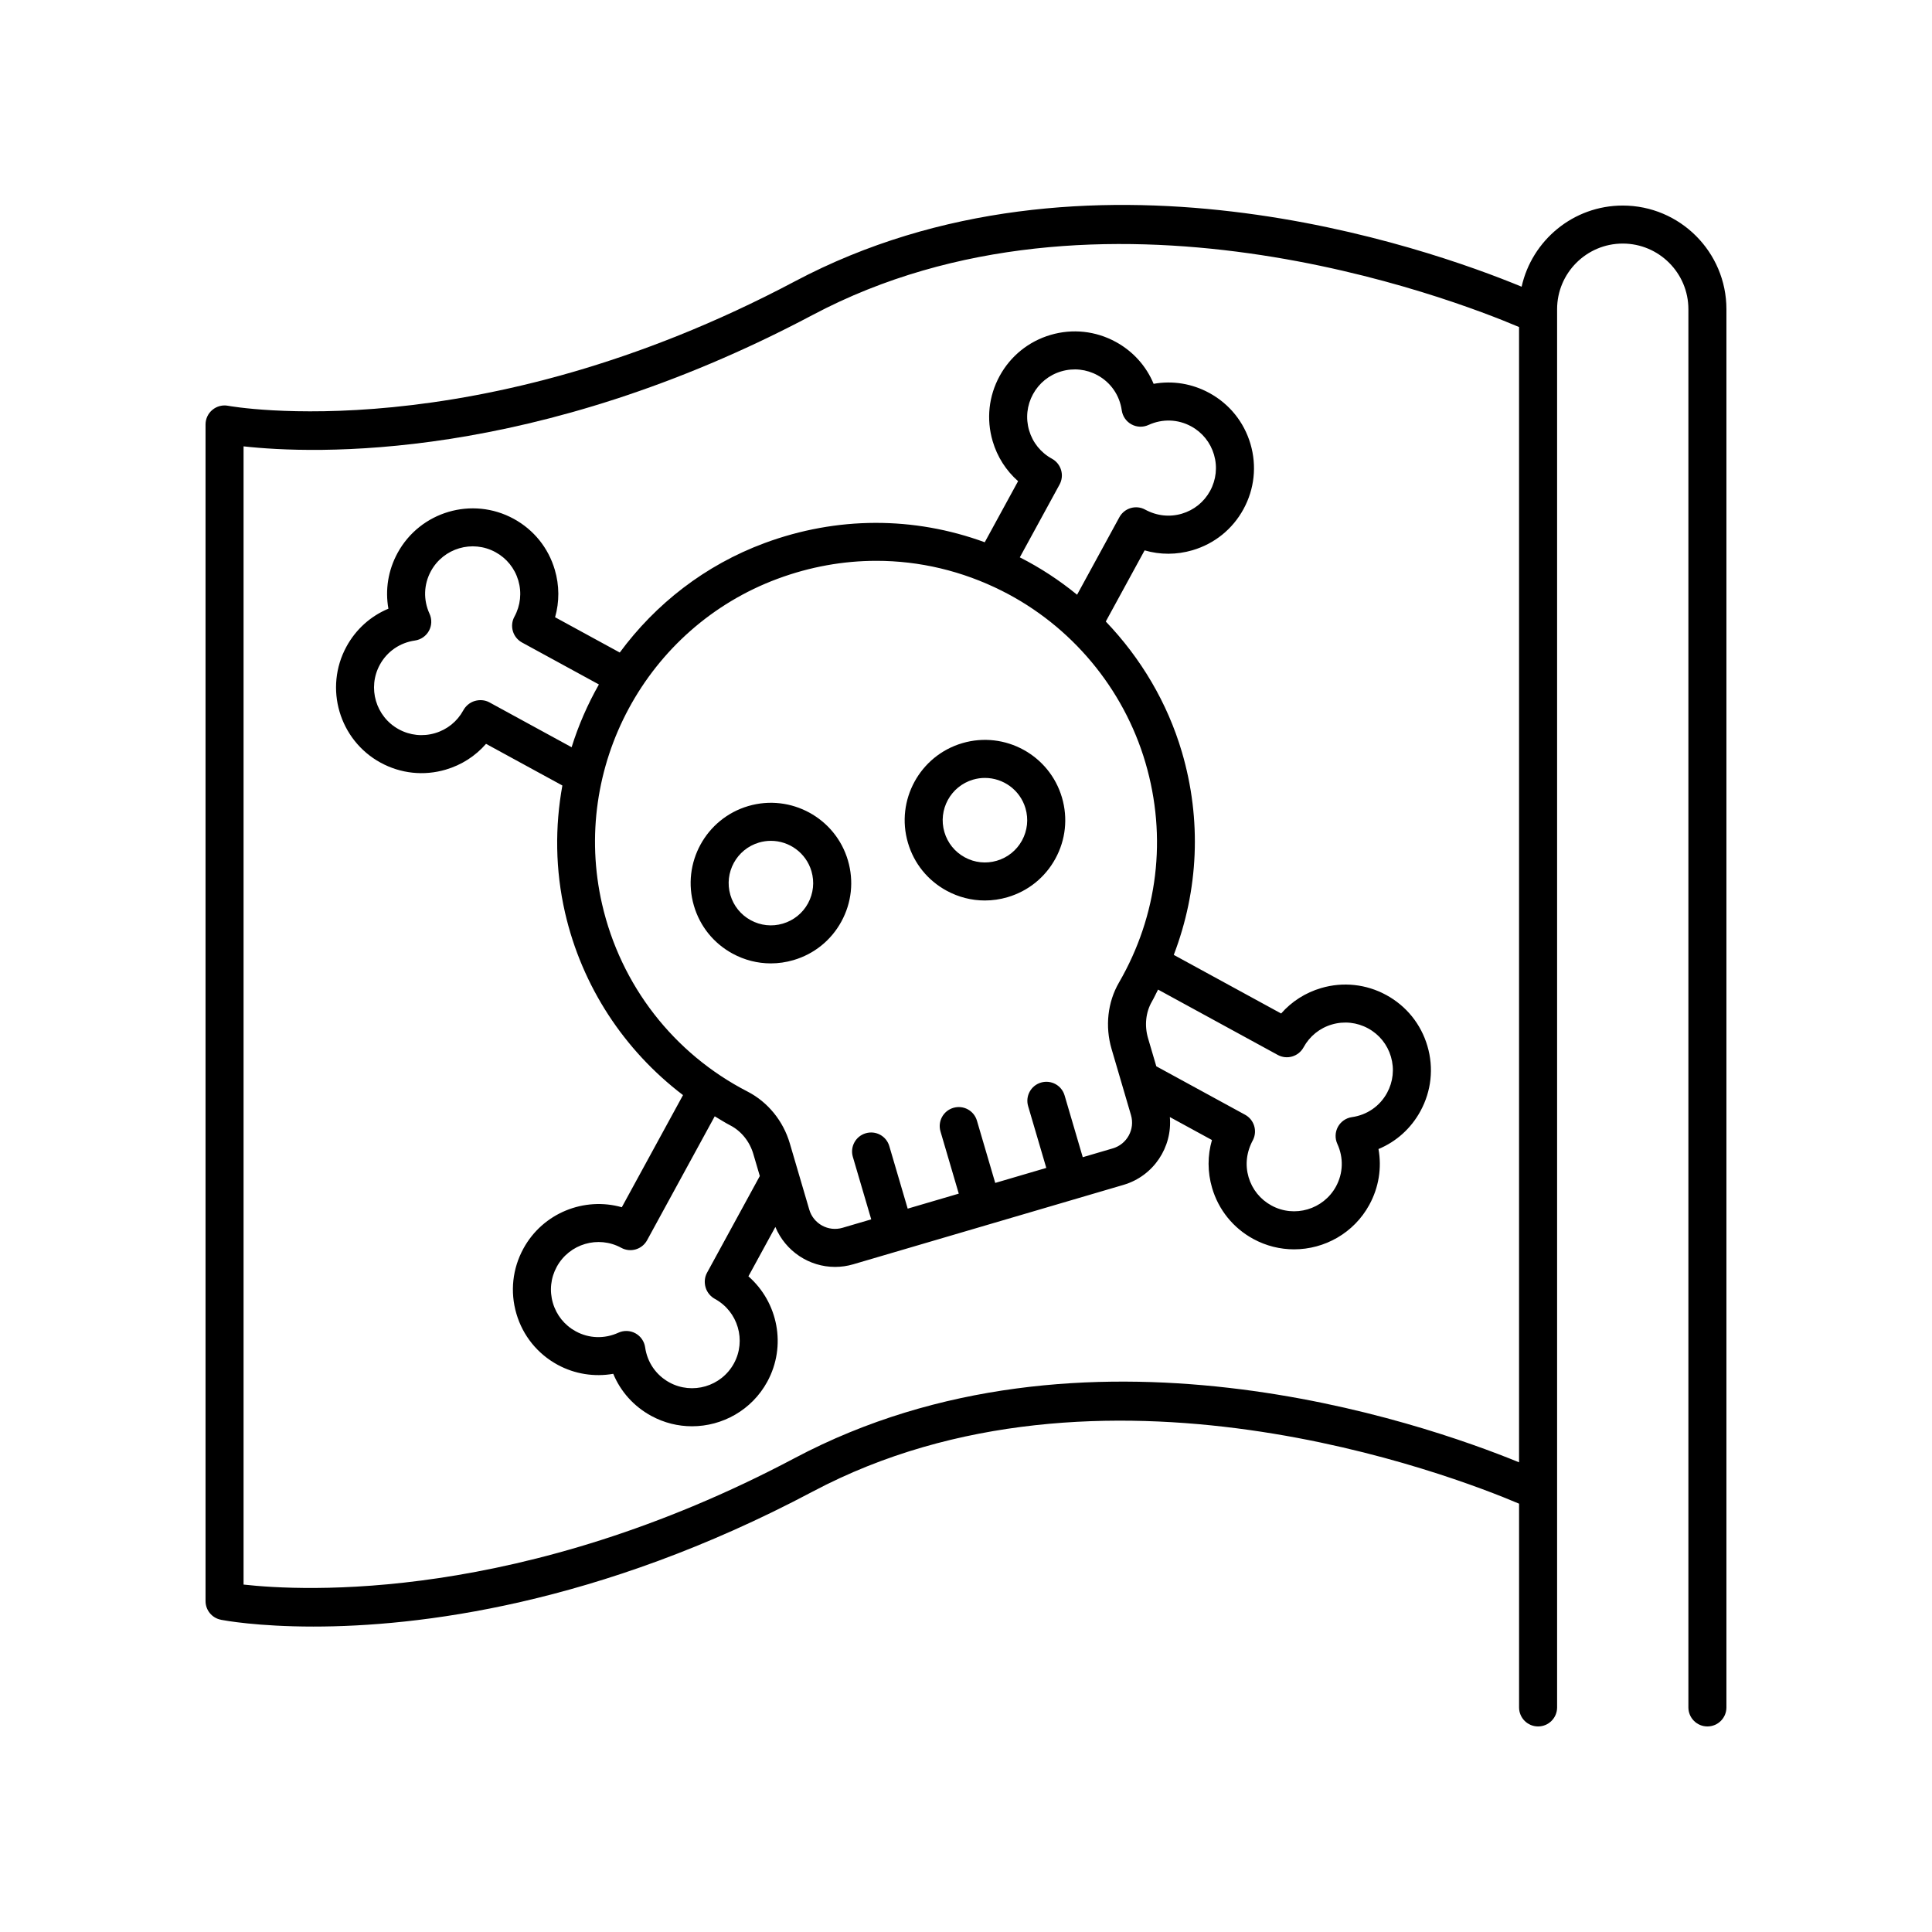 <?xml version="1.0" encoding="UTF-8"?>
<!-- Uploaded to: SVG Repo, www.svgrepo.com, Generator: SVG Repo Mixer Tools -->
<svg fill="#000000" width="800px" height="800px" version="1.1" viewBox="144 144 512 512" xmlns="http://www.w3.org/2000/svg">
 <g>
  <path d="m202.55 573.26c0.973 0.188 9.742 1.797 24.52 1.797 27.344 0 75.242-5.519 132.29-35.766 76.211-40.41 169.72-4.234 187.21 3.199v53.996c0 2.781 2.254 5.039 5.039 5.039 2.785 0 5.039-2.254 5.039-5.039v-370.54c0-9.594 7.801-17.398 17.398-17.398 9.594 0 17.395 7.805 17.395 17.398v370.54c0 2.781 2.254 5.039 5.039 5.039s5.039-2.254 5.039-5.039v-370.54c0-15.148-12.324-27.473-27.473-27.473-13.098 0-24.07 9.223-26.801 21.508-24.93-10.301-115.43-42.34-192.61-1.414-84.516 44.812-149.53 33.098-150.17 32.973-1.48-0.289-3.008 0.109-4.164 1.066-1.16 0.953-1.832 2.375-1.832 3.879v311.82c0 2.414 1.711 4.488 4.078 4.945zm5.996-310.97c18.441 2.039 76.965 4.336 150.81-34.82 76.195-40.41 169.71-4.242 187.21 3.199v300.86c-25.879-10.586-115.45-41.684-191.93-1.137-72.457 38.41-130.56 35.281-146.09 33.535z"/>
  <path d="m338.11 396.7c3.168 1.73 6.648 2.609 10.16 2.609 2.012 0 4.039-0.289 6.027-0.875 5.453-1.605 9.953-5.234 12.676-10.219 2.727-4.988 3.34-10.738 1.738-16.191-3.305-11.258-15.148-17.719-26.41-14.41-11.254 3.309-17.719 15.156-14.406 26.41 1.594 5.453 5.227 9.957 10.215 12.676zm7.031-29.414c1.047-0.309 2.109-0.457 3.152-0.457 4.84 0 9.312 3.168 10.75 8.043 0.84 2.867 0.516 5.894-0.914 8.52-1.434 2.625-3.805 4.535-6.676 5.379-2.863 0.848-5.891 0.52-8.516-0.914-2.629-1.434-4.535-3.805-5.383-6.676-1.738-5.918 1.66-12.152 7.586-13.895z"/>
  <path d="m394.83 380.03c3.168 1.73 6.648 2.609 10.16 2.609 2.012 0 4.039-0.289 6.027-0.875 5.453-1.605 9.953-5.234 12.676-10.219 2.727-4.988 3.34-10.738 1.738-16.191-3.305-11.258-15.145-17.723-26.41-14.41-11.254 3.309-17.719 15.156-14.406 26.41 1.594 5.453 5.227 9.957 10.215 12.676zm7.031-29.414c1.047-0.309 2.109-0.457 3.152-0.457 4.84 0 9.312 3.168 10.75 8.043 0.84 2.867 0.516 5.894-0.914 8.52-1.434 2.625-3.805 4.535-6.676 5.379-2.863 0.848-5.894 0.52-8.516-0.914-2.629-1.434-4.535-3.805-5.383-6.676-1.738-5.918 1.664-12.156 7.586-13.895z"/>
  <path d="m244.86 346.11c5.324 2.906 11.465 3.559 17.258 1.852 4.191-1.23 7.856-3.586 10.688-6.836l20.227 11.039c-1.977 10.91-1.898 22.328 0.707 33.695 4.477 19.508 15.645 36.465 31.266 48.352l-16.219 29.719c-9.949-2.82-20.918 1.5-26.082 10.961-2.902 5.316-3.559 11.445-1.852 17.262 1.707 5.809 5.578 10.609 10.895 13.512 4.527 2.469 9.762 3.293 14.77 2.406 1.953 4.707 5.438 8.621 10.047 11.137 3.438 1.879 7.152 2.766 10.824 2.766 8.035 0 15.836-4.273 19.949-11.809 5.164-9.473 2.856-21.047-5-27.93l7.141-13.082c2.695 6.461 8.996 10.59 15.816 10.59 1.598 0 3.223-0.223 4.836-0.699l71.621-21.047c7.969-2.344 12.965-9.992 12.27-17.969l11.16 6.09c-1.195 4.109-1.199 8.48 0.035 12.688 1.707 5.809 5.578 10.609 10.895 13.512 3.445 1.879 7.164 2.766 10.828 2.766 8.039 0 15.836-4.277 19.949-11.809 2.508-4.598 3.324-9.766 2.426-14.773 4.699-1.953 8.605-5.438 11.113-10.039 2.902-5.32 3.562-11.445 1.852-17.258-1.707-5.812-5.574-10.609-10.895-13.512-5.32-2.902-11.457-3.555-17.258-1.852-4.168 1.223-7.812 3.559-10.613 6.742l-28.453-15.531c6.562-17.137 7.438-35.785 2.152-53.77v0.004c-3.844-13.078-10.879-24.883-20.168-34.582l10.289-18.855c4.117 1.199 8.492 1.195 12.688-0.035 5.816-1.707 10.617-5.578 13.516-10.895 2.902-5.316 3.562-11.445 1.855-17.258s-5.578-10.613-10.898-13.516c-4.602-2.512-9.77-3.328-14.773-2.43-1.953-4.699-5.438-8.605-10.035-11.113-5.32-2.906-11.453-3.559-17.258-1.855-5.809 1.707-10.613 5.578-13.516 10.895-2.902 5.32-3.562 11.445-1.852 17.258 1.219 4.164 3.559 7.809 6.742 10.613l-8.836 16.188c-18.785-6.879-39.156-6.887-58.332 0.211-15.844 5.867-28.926 16.176-38.391 29.012l-17.141-9.352c1.16-4.078 1.152-8.406-0.074-12.57-1.707-5.816-5.574-10.613-10.895-13.516-11-5.996-24.785-1.926-30.773 9.047-2.508 4.602-3.324 9.77-2.43 14.773-4.695 1.957-8.602 5.438-11.113 10.039-5.988 10.973-1.926 24.773 9.043 30.766zm86.137 139.09c0.375 1.285 1.301 2.394 2.469 3.031 6.102 3.328 8.355 11 5.027 17.098-3.336 6.098-11.012 8.355-17.102 5.027-3.512-1.918-5.856-5.309-6.422-9.305-0.227-1.574-1.18-2.953-2.574-3.715-1.398-0.758-3.066-0.82-4.516-0.156-3.672 1.68-7.793 1.551-11.301-0.367-2.957-1.609-5.106-4.281-6.055-7.512-0.949-3.231-0.586-6.637 1.027-9.59 3.332-6.098 10.996-8.359 17.098-5.023 2.449 1.332 5.504 0.43 6.84-2.012l17.926-32.844c1.367 0.801 2.684 1.672 4.102 2.398 2.918 1.504 5.156 4.273 6.129 7.602l1.715 5.828-14.008 25.668c-0.641 1.184-0.734 2.59-0.355 3.871zm151.62-61.633c2.441 1.336 5.504 0.43 6.84-2.012 1.613-2.953 4.281-5.106 7.508-6.055 3.227-0.945 6.637-0.582 9.594 1.031 2.957 1.609 5.106 4.277 6.055 7.508 0.945 3.231 0.582 6.633-1.031 9.59-1.918 3.516-5.309 5.856-9.305 6.422-1.574 0.223-2.953 1.18-3.715 2.574-0.762 1.395-0.816 3.07-0.156 4.516 1.688 3.672 1.555 7.789-0.363 11.301-3.336 6.098-11.02 8.355-17.102 5.023-2.957-1.609-5.106-4.277-6.055-7.508-0.945-3.231-0.582-6.633 1.172-9.859 1.211-2.426 0.285-5.379-2.09-6.676l-23.535-12.844-2.188-7.434c-0.984-3.356-0.613-6.898 1.02-9.719 0.602-1.039 1.078-2.121 1.633-3.176zm-64.863-175.1c1.613-2.953 4.281-5.106 7.508-6.055 3.227-0.945 6.637-0.582 9.594 1.031 3.512 1.918 5.856 5.309 6.422 9.305 0.227 1.578 1.18 2.953 2.578 3.715 1.398 0.766 3.07 0.82 4.512 0.156 3.68-1.684 7.793-1.543 11.301 0.367 2.957 1.609 5.106 4.277 6.055 7.508 0.945 3.231 0.582 6.637-1.031 9.594-1.609 2.953-4.277 5.102-7.508 6.051-3.227 0.945-6.637 0.582-9.703-1.086-2.43-1.332-5.5-0.43-6.832 2.012l-11.211 20.543c-4.668-3.809-9.734-7.152-15.176-9.906l10.531-19.293c0.641-1.172 0.789-2.551 0.41-3.832-0.375-1.285-1.246-2.363-2.414-3.004-2.957-1.613-5.113-4.281-6.062-7.512-0.949-3.234-0.586-6.637 1.027-9.594zm-67.617 48.891c8.543-3.164 17.348-4.734 26.117-4.734 11.398 0 22.727 2.66 33.258 7.949 18.383 9.227 32.246 25.824 38.043 45.543v0.004c5.801 19.738 3.312 40.43-7.012 58.262-3.012 5.199-3.723 11.617-1.965 17.609l5.144 17.52c1.105 3.758-1.055 7.719-4.816 8.82l-7.965 2.34-4.812-16.371c-0.781-2.66-3.551-4.195-6.254-3.41-2.668 0.785-4.195 3.586-3.41 6.254l4.812 16.367-13.531 3.977-4.844-16.484c-0.781-2.664-3.539-4.199-6.254-3.414-2.668 0.785-4.195 3.586-3.41 6.254l4.844 16.484-13.535 3.977-4.871-16.566c-0.781-2.664-3.547-4.203-6.254-3.41-2.668 0.785-4.195 3.586-3.41 6.254l4.871 16.562-7.602 2.234c-3.769 1.113-7.719-1.055-8.816-4.812l-5.16-17.559c-1.75-5.965-5.832-10.965-11.191-13.723-19.57-10.062-33.625-28.164-38.559-49.672-8.312-36.262 11.707-73.344 46.582-86.254zm-105.48 22.812c1.918-3.516 5.312-5.856 9.305-6.426 1.574-0.227 2.953-1.18 3.715-2.574 0.762-1.395 0.816-3.07 0.156-4.516-1.684-3.668-1.551-7.785 0.367-11.301 3.332-6.102 10.988-8.363 17.102-5.027 2.953 1.609 5.106 4.277 6.055 7.508 0.945 3.231 0.582 6.637-1.031 9.594-0.641 1.172-0.789 2.551-0.41 3.832 0.375 1.281 1.246 2.363 2.414 3.004l20.383 11.125c-2.988 5.266-5.422 10.836-7.231 16.637l-21.805-11.902c-1.176-0.641-2.59-0.73-3.867-0.355s-2.391 1.301-3.031 2.477c-1.609 2.953-4.277 5.106-7.508 6.051-3.219 0.953-6.637 0.59-9.59-1.027-6.098-3.328-8.352-11-5.023-17.098z"/>
 </g>
</svg>